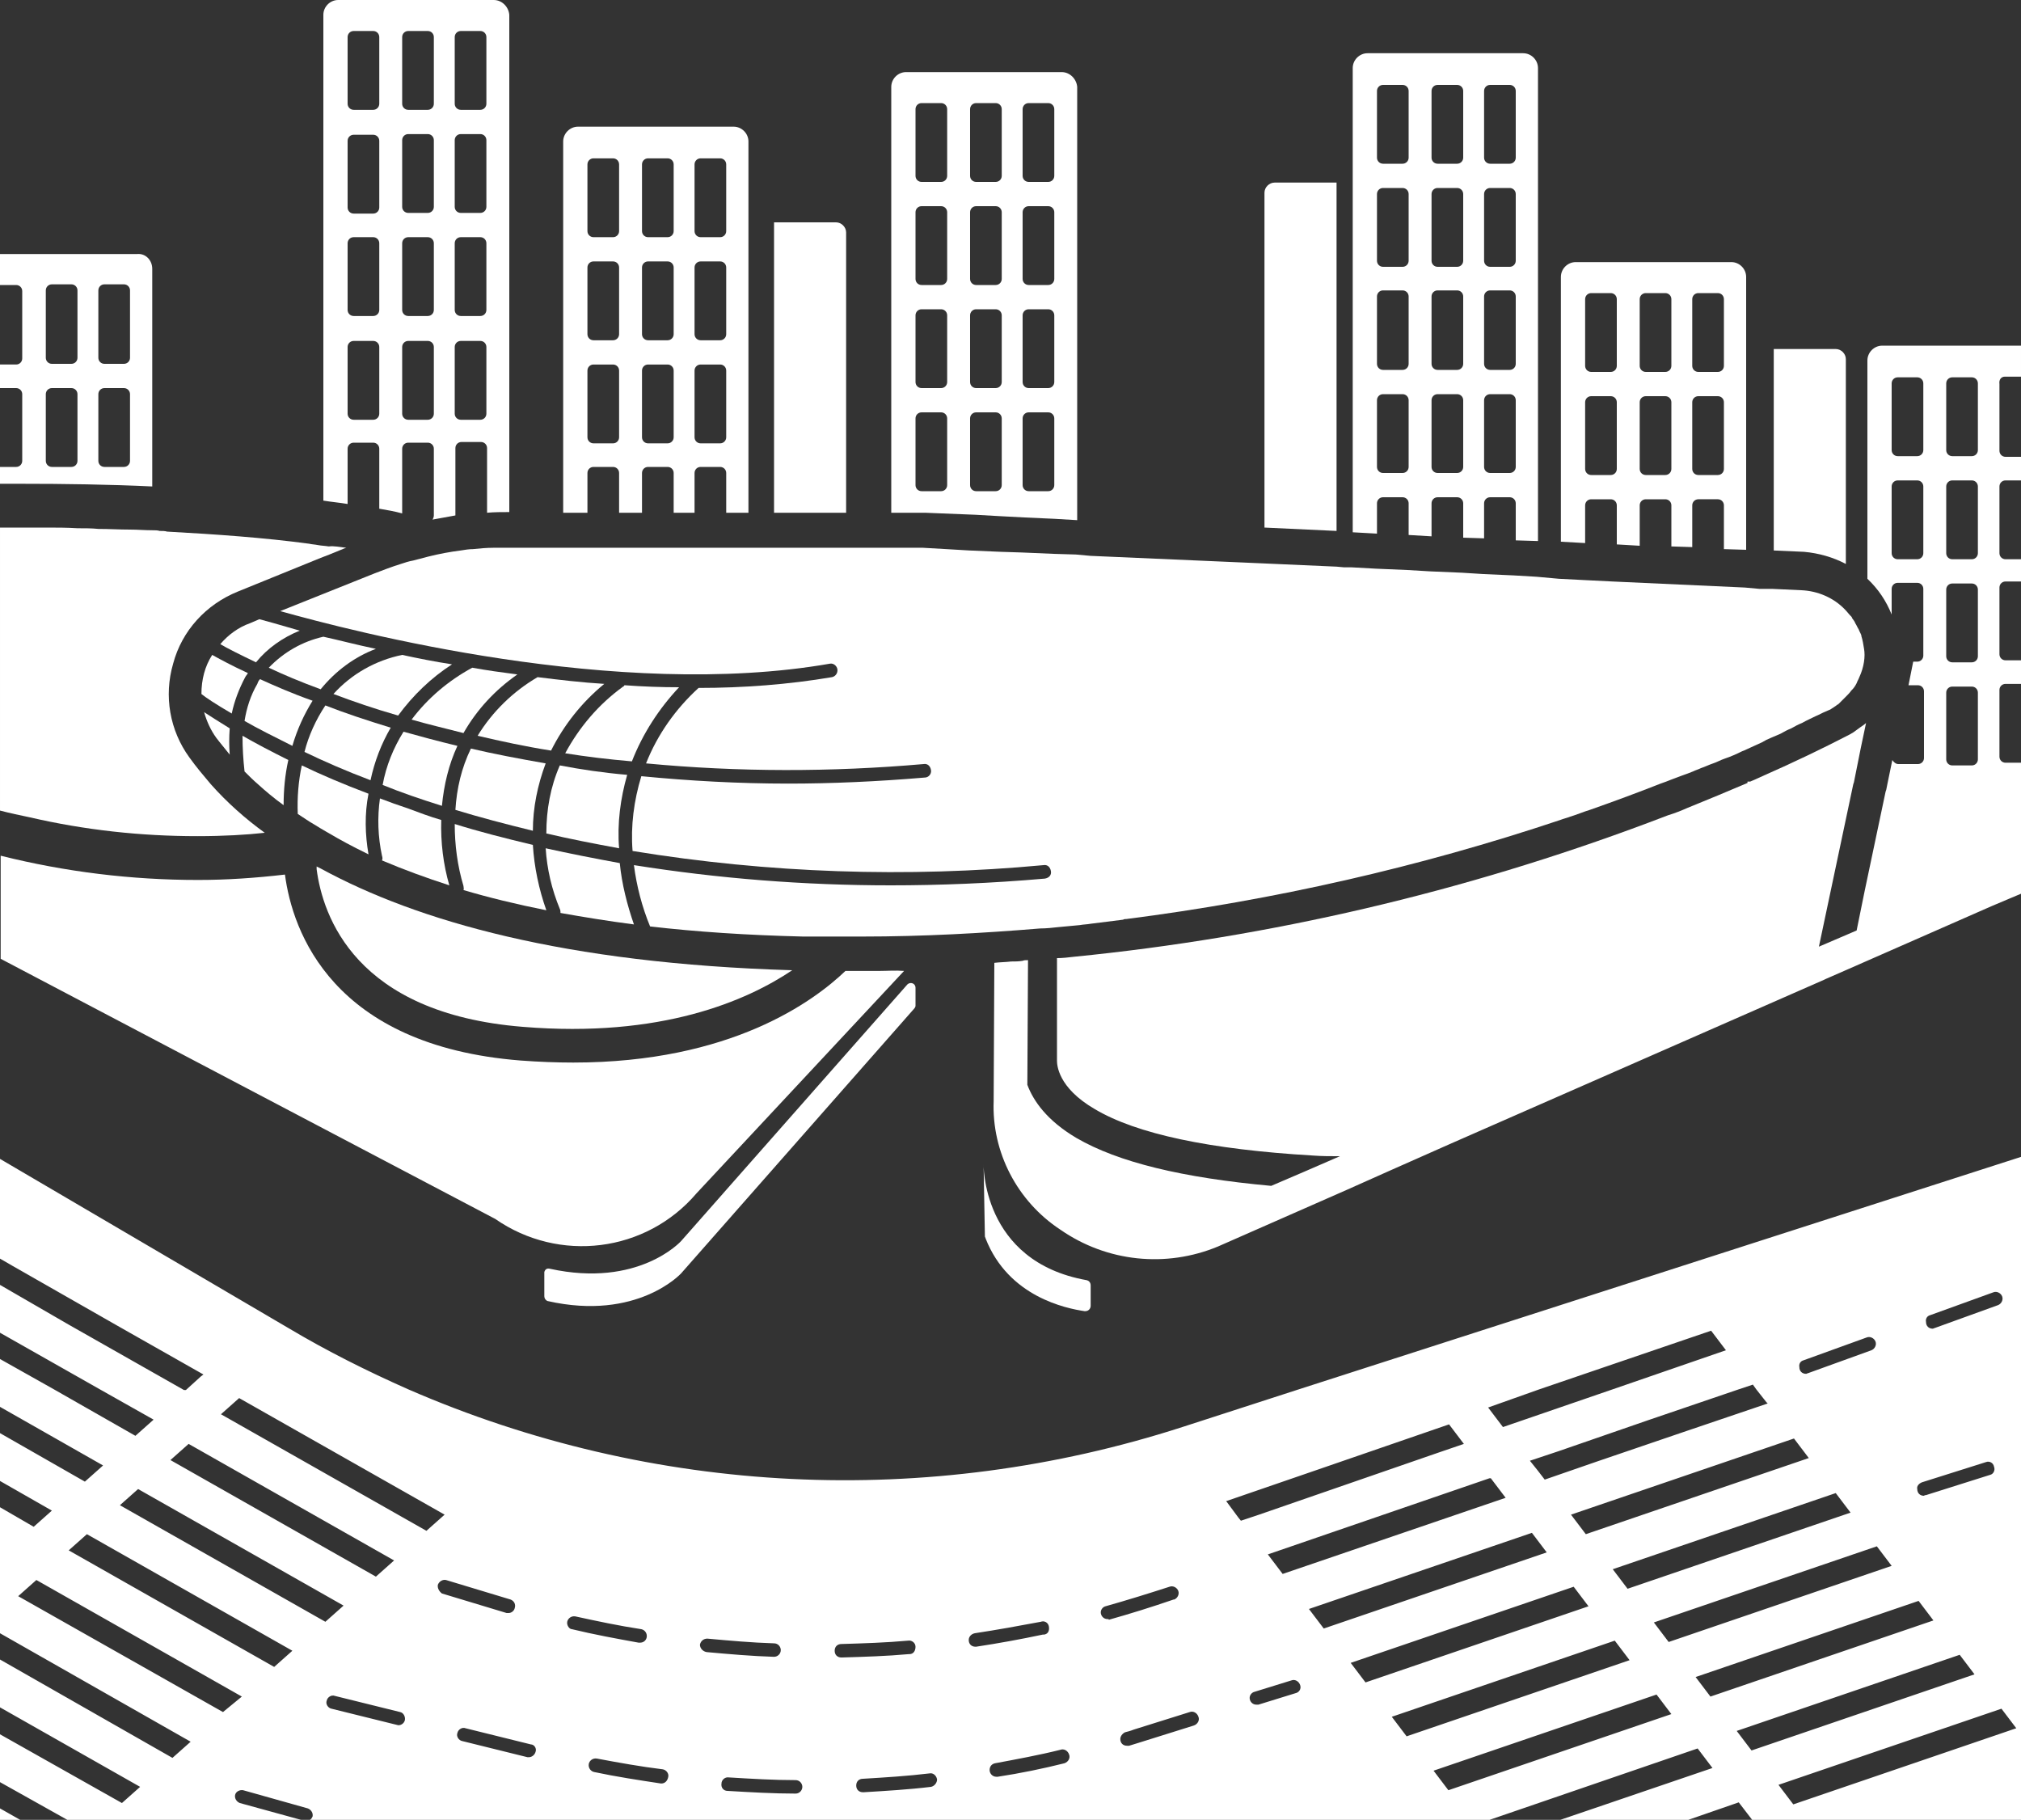 <svg enable-background="new 0 0 300 270.1" viewBox="0 0 300 270.1" xmlns="http://www.w3.org/2000/svg"><rect x="0" y="0" width="300" height="270.1" fill="#333333" stroke="none"/><g fill="#fff"><path d="m 125.6 34.5 c 0 -.8 -.7 -1.5 -1.5 -1.5 h -9.2 v 43.1 h 10.7 z"/><path d="m 274 83.7 v -30.4 c 0 -.8 -.7 -1.5 -1.5 -1.5 h -9.2 v 29.9 l 4.5 .2 c 2.2 .2 4.3 .8 6.2 1.8 z"/><path d="m 198.4 27.1 h -9.2 c -.8 0 -1.5 .7 -1.5 1.5 v 49.7 l 10.7 .5 z"/><path d="m 73.3 0 h -23.1 c -1.2 0 -2.2 1 -2.2 2.2 v 72.1 c 1.2 .2 2.4 .3 3.6 .5 v -8.2 c 0 -.5 .4 -.9 .9 -.9 h 2.9 c .5 0 .9 .4 .9 .9 v 8.9 c 1.2 .2 2.3 .4 3.4 .7 v -9.6 c 0 -.5 .4 -.9 .9 -.9 h 2.9 c .5 0 .9 .4 .9 .9 v 9.9 c 0 .2 -.1 .5 -.2 .6 h .1 c 1.1 -.2 2.2 -.4 3.3 -.6 v -.1 -9.9 c 0 -.5 .4 -.9 .9 -.9 h 2.9 c .5 0 .9 .4 .9 .9 v 9.6 c 1.1 -.1 2.2 -.1 3.3 -.1 v -73.8 c -.1 -1.2 -1.1 -2.2 -2.3 -2.2 z m -17 61.4 c 0 .5 -.4 .9 -.9 .9 h -2.9 c -.5 0 -.9 -.4 -.9 -.9 v -9.9 c 0 -.5 .4 -.9 .9 -.9 h 2.9 c .5 0 .9 .4 .9 .9 z m 0 -15.4 c 0 .5 -.4 .9 -.9 .9 h -2.9 c -.5 0 -.9 -.4 -.9 -.9 v -9.9 c 0 -.5 .4 -.9 .9 -.9 h 2.9 c .5 0 .9 .4 .9 .9 z m 0 -15.2 c 0 .5 -.4 .9 -.9 .9 h -2.9 c -.5 0 -.9 -.4 -.9 -.9 v -9.9 c 0 -.5 .4 -.9 .9 -.9 h 2.9 c .5 0 .9 .4 .9 .9 z m 0 -15.4 c 0 .5 -.4 .9 -.9 .9 h -2.9 c -.5 0 -.9 -.4 -.9 -.9 v -9.9 c 0 -.5 .4 -.9 .9 -.9 h 2.9 c .5 0 .9 .4 .9 .9 z m 8.1 46 c 0 .5 -.4 .9 -.9 .9 h -2.9 c -.5 0 -.9 -.4 -.9 -.9 v -9.9 c 0 -.5 .4 -.9 .9 -.9 h 2.9 c .5 0 .9 .4 .9 .9 z m 0 -15.4 c 0 .5 -.4 .9 -.9 .9 h -2.9 c -.5 0 -.9 -.4 -.9 -.9 v -9.9 c 0 -.5 .4 -.9 .9 -.9 h 2.9 c .5 0 .9 .4 .9 .9 z m 0 -15.3 c 0 .5 -.4 .9 -.9 .9 h -2.9 c -.5 0 -.9 -.4 -.9 -.9 v -9.9 c 0 -.5 .4 -.9 .9 -.9 h 2.9 c .5 0 .9 .4 .9 .9 z m 0 -15.3 c 0 .5 -.4 .9 -.9 .9 h -2.9 c -.5 0 -.9 -.4 -.9 -.9 v -9.9 c 0 -.5 .4 -.9 .9 -.9 h 2.9 c .5 0 .9 .4 .9 .9 z m 7.8 46 c 0 .5 -.4 .9 -.9 .9 h -2.9 c -.5 0 -.9 -.4 -.9 -.9 v -9.9 c 0 -.5 .4 -.9 .9 -.9 h 2.9 c .5 0 .9 .4 .9 .9 z m 0 -15.4 c 0 .5 -.4 .9 -.9 .9 h -2.9 c -.5 0 -.9 -.4 -.9 -.9 v -9.9 c 0 -.5 .4 -.9 .9 -.9 h 2.9 c .5 0 .9 .4 .9 .9 z m 0 -15.3 c 0 .5 -.4 .9 -.9 .9 h -2.9 c -.5 0 -.9 -.4 -.9 -.9 v -9.9 c 0 -.5 .4 -.9 .9 -.9 h 2.9 c .5 0 .9 .4 .9 .9 z m 0 -15.3 c 0 .5 -.4 .9 -.9 .9 h -2.9 c -.5 0 -.9 -.4 -.9 -.9 v -9.9 c 0 -.5 .4 -.9 .9 -.9 h 2.9 c .5 0 .9 .4 .9 .9 z"/><path d="m 226.1 7.9 h -23.1 c -1.2 0 -2.2 1 -2.2 2.2 v 68.9 l 3.6 .2 v -4.5 c 0 -.5 .4 -.9 .9 -.9 h 2.9 c .5 0 .9 .4 .9 .9 v 4.7 l 3.4 .2 v -4.9 c 0 -.5 .4 -.9 .9 -.9 h 2.9 c .5 0 .9 .4 .9 .9 v 5.1 l 3.1 .1 v -5.2 c 0 -.5 .4 -.9 .9 -.9 h 2.9 c .5 0 .9 .4 .9 .9 v 5.5 l 3.3 .1 v -70.2 c 0 -1.2 -1 -2.2 -2.2 -2.2 z m -17 61.4 c 0 .5 -.4 .9 -.9 .9 h -2.9 c -.5 0 -.9 -.4 -.9 -.9 v -9.9 c 0 -.5 .4 -.9 .9 -.9 h 2.9 c .5 0 .9 .4 .9 .9 z m 0 -15.3 c 0 .5 -.4 .9 -.9 .9 h -2.9 c -.5 0 -.9 -.4 -.9 -.9 v -10 c 0 -.5 .4 -.9 .9 -.9 h 2.9 c .5 0 .9 .4 .9 .9 z m 0 -15.3 c 0 .5 -.4 .9 -.9 .9 h -2.9 c -.5 0 -.9 -.4 -.9 -.9 v -9.9 c 0 -.5 .4 -.9 .9 -.9 h 2.9 c .5 0 .9 .4 .9 .9 z m 0 -15.3 c 0 .5 -.4 .9 -.9 .9 h -2.9 c -.5 0 -.9 -.4 -.9 -.9 v -9.9 c 0 -.5 .4 -.9 .9 -.9 h 2.9 c .5 0 .9 .4 .9 .9 z m 8.1 45.9 c 0 .5 -.4 .9 -.9 .9 h -2.9 c -.5 0 -.9 -.4 -.9 -.9 v -9.9 c 0 -.5 .4 -.9 .9 -.9 h 2.9 c .5 0 .9 .4 .9 .9 z m 0 -15.3 c 0 .5 -.4 .9 -.9 .9 h -2.9 c -.5 0 -.9 -.4 -.9 -.9 v -10 c 0 -.5 .4 -.9 .9 -.9 h 2.9 c .5 0 .9 .4 .9 .9 z m 0 -15.3 c 0 .5 -.4 .9 -.9 .9 h -2.9 c -.5 0 -.9 -.4 -.9 -.9 v -9.9 c 0 -.5 .4 -.9 .9 -.9 h 2.9 c .5 0 .9 .4 .9 .9 z m 0 -15.3 c 0 .5 -.4 .9 -.9 .9 h -2.9 c -.5 0 -.9 -.4 -.9 -.9 v -9.9 c 0 -.5 .4 -.9 .9 -.9 h 2.9 c .5 0 .9 .4 .9 .9 z m 7.8 45.9 c 0 .5 -.4 .9 -.9 .9 h -2.9 c -.5 0 -.9 -.4 -.9 -.9 v -9.9 c 0 -.5 .4 -.9 .9 -.9 h 2.9 c .5 0 .9 .4 .9 .9 z m 0 -15.3 c 0 .5 -.4 .9 -.9 .9 h -2.9 c -.5 0 -.9 -.4 -.9 -.9 v -10 c 0 -.5 .4 -.9 .9 -.9 h 2.9 c .5 0 .9 .4 .9 .9 z m 0 -15.3 c 0 .5 -.4 .9 -.9 .9 h -2.9 c -.5 0 -.9 -.4 -.9 -.9 v -9.9 c 0 -.5 .4 -.9 .9 -.9 h 2.9 c .5 0 .9 .4 .9 .9 z m 0 -15.3 c 0 .5 -.4 .9 -.9 .9 h -2.9 c -.5 0 -.9 -.4 -.9 -.9 v -9.9 c 0 -.5 .4 -.9 .9 -.9 h 2.9 c .5 0 .9 .4 .9 .9 z"/><path d="m 157.6 10.7 h -23.1 c -1.2 0 -2.2 1 -2.2 2.2 v 63.2 h 5 l 7.5 .3 3.5 .2 3.8 .2 4.4 .2 3.4 .2 v -64.3 c -.1 -1.2 -1.1 -2.2 -2.3 -2.2 z m -17 61.3 c 0 .5 -.4 .9 -.9 .9 h -2.9 c -.5 0 -.9 -.4 -.9 -.9 v -9.9 c 0 -.5 .4 -.9 .9 -.9 h 2.9 c .5 0 .9 .4 .9 .9 z m 0 -15.3 c 0 .5 -.4 .9 -.9 .9 h -2.9 c -.5 0 -.9 -.4 -.9 -.9 v -9.9 c 0 -.5 .4 -.9 .9 -.9 h 2.9 c .5 0 .9 .4 .9 .9 z m 0 -15.3 c 0 .5 -.4 .9 -.9 .9 h -2.9 c -.5 0 -.9 -.4 -.9 -.9 v -9.9 c 0 -.5 .4 -.9 .9 -.9 h 2.9 c .5 0 .9 .4 .9 .9 z m 0 -15.3 c 0 .5 -.4 .9 -.9 .9 h -2.9 c -.5 0 -.9 -.4 -.9 -.9 v -9.9 c 0 -.5 .4 -.9 .9 -.9 h 2.9 c .5 0 .9 .4 .9 .9 z m 8.1 45.9 c 0 .5 -.4 .9 -.9 .9 h -2.9 c -.5 0 -.9 -.4 -.9 -.9 v -9.9 c 0 -.5 .4 -.9 .9 -.9 h 2.9 c .5 0 .9 .4 .9 .9 z m 0 -15.3 c 0 .5 -.4 .9 -.9 .9 h -2.9 c -.5 0 -.9 -.4 -.9 -.9 v -9.9 c 0 -.5 .4 -.9 .9 -.9 h 2.9 c .5 0 .9 .4 .9 .9 z m 0 -15.3 c 0 .5 -.4 .9 -.9 .9 h -2.9 c -.5 0 -.9 -.4 -.9 -.9 v -9.9 c 0 -.5 .4 -.9 .9 -.9 h 2.9 c .5 0 .9 .4 .9 .9 z m 0 -15.3 c 0 .5 -.4 .9 -.9 .9 h -2.9 c -.5 0 -.9 -.4 -.9 -.9 v -9.9 c 0 -.5 .4 -.9 .9 -.9 h 2.9 c .5 0 .9 .4 .9 .9 z m 7.8 45.9 c 0 .5 -.4 .9 -.9 .9 h -2.9 c -.5 0 -.9 -.4 -.9 -.9 v -9.9 c 0 -.5 .4 -.9 .9 -.9 h 2.9 c .5 0 .9 .4 .9 .9 z m 0 -15.3 c 0 .5 -.4 .9 -.9 .9 h -2.9 c -.5 0 -.9 -.4 -.9 -.9 v -9.9 c 0 -.5 .4 -.9 .9 -.9 h 2.9 c .5 0 .9 .4 .9 .9 z m 0 -15.3 c 0 .5 -.4 .9 -.9 .9 h -2.9 c -.5 0 -.9 -.4 -.9 -.9 v -9.9 c 0 -.5 .4 -.9 .9 -.9 h 2.9 c .5 0 .9 .4 .9 .9 z m 0 -15.3 c 0 .5 -.4 .9 -.9 .9 h -2.9 c -.5 0 -.9 -.4 -.9 -.9 v -9.9 c 0 -.5 .4 -.9 .9 -.9 h 2.9 c .5 0 .9 .4 .9 .9 z"/><path d="m 257 38.9 h -23.1 c -1.2 0 -2.2 1 -2.2 2.2 v 39.3 l 3.6 .2 v -5.6 c 0 -.5 .4 -.9 .9 -.9 h 2.9 c .5 0 .9 .4 .9 .9 v 5.8 l 3.4 .2 v -6 c 0 -.5 .4 -.9 .9 -.9 h 2.9 c .5 0 .9 .4 .9 .9 v 6.1 l 3.1 .1 v -6.2 c 0 -.5 .4 -.9 .9 -.9 h 2.9 c .5 0 .9 .4 .9 .9 v 6.5 l 3.3 .1 v -40.5 c 0 -1.2 -1 -2.2 -2.2 -2.2 z m -17 30.7 c 0 .5 -.4 .9 -.9 .9 h -2.9 c -.5 0 -.9 -.4 -.9 -.9 v -9.9 c 0 -.5 .4 -.9 .9 -.9 h 2.9 c .5 0 .9 .4 .9 .9 z m 0 -15.3 c 0 .5 -.4 .9 -.9 .9 h -2.9 c -.5 0 -.9 -.4 -.9 -.9 v -9.9 c 0 -.5 .4 -.9 .9 -.9 h 2.9 c .5 0 .9 .4 .9 .9 z m 8.1 15.3 c 0 .5 -.4 .9 -.9 .9 h -2.9 c -.5 0 -.9 -.4 -.9 -.9 v -9.9 c 0 -.5 .4 -.9 .9 -.9 h 2.9 c .5 0 .9 .4 .9 .9 z m 0 -15.3 c 0 .5 -.4 .9 -.9 .9 h -2.9 c -.5 0 -.9 -.4 -.9 -.9 v -9.9 c 0 -.5 .4 -.9 .9 -.9 h 2.9 c .5 0 .9 .4 .9 .9 z m 7.8 15.3 c 0 .5 -.4 .9 -.9 .9 h -2.9 c -.5 0 -.9 -.4 -.9 -.9 v -9.9 c 0 -.5 .4 -.9 .9 -.9 h 2.9 c .5 0 .9 .4 .9 .9 z m 0 -15.3 c 0 .5 -.4 .9 -.9 .9 h -2.9 c -.5 0 -.9 -.4 -.9 -.9 v -9.9 c 0 -.5 .4 -.9 .9 -.9 h 2.9 c .5 0 .9 .4 .9 .9 z"/><path d="m 108.9 18.8 h -23.1 c -1.2 0 -2.2 1 -2.2 2.2 v 55.1 h 3.6 v -5.9 c 0 -.5 .4 -.9 .9 -.9 h 2.9 c .5 0 .9 .4 .9 .9 v 5.9 h 3.4 v -5.9 c 0 -.5 .4 -.9 .9 -.9 h 2.9 c .5 0 .9 .4 .9 .9 v 5.9 h 3.1 v -5.9 c 0 -.5 .4 -.9 .9 -.9 h 2.9 c .5 0 .9 .4 .9 .9 v 5.9 h 3.3 v -55.1 c 0 -1.2 -1 -2.2 -2.2 -2.2 z m -17 46.1 c 0 .5 -.4 .9 -.9 .9 h -2.9 c -.5 0 -.9 -.4 -.9 -.9 v -9.9 c 0 -.5 .4 -.9 .9 -.9 h 2.9 c .5 0 .9 .4 .9 .9 z m 0 -15.3 c 0 .5 -.4 .9 -.9 .9 h -2.9 c -.5 0 -.9 -.4 -.9 -.9 v -9.9 c 0 -.5 .4 -.9 .9 -.9 h 2.9 c .5 0 .9 .4 .9 .9 z m 0 -15.3 c 0 .5 -.4 .9 -.9 .9 h -2.9 c -.5 0 -.9 -.4 -.9 -.9 v -9.9 c 0 -.5 .4 -.9 .9 -.9 h 2.9 c .5 0 .9 .4 .9 .9 z m 8.1 30.6 c 0 .5 -.4 .9 -.9 .9 h -2.9 c -.5 0 -.9 -.4 -.9 -.9 v -9.9 c 0 -.5 .4 -.9 .9 -.9 h 2.9 c .5 0 .9 .4 .9 .9 z m 0 -15.3 c 0 .5 -.4 .9 -.9 .9 h -2.9 c -.5 0 -.9 -.4 -.9 -.9 v -9.9 c 0 -.5 .4 -.9 .9 -.9 h 2.9 c .5 0 .9 .4 .9 .9 z m 0 -15.3 c 0 .5 -.4 .9 -.9 .9 h -2.9 c -.5 0 -.9 -.4 -.9 -.9 v -9.9 c 0 -.5 .4 -.9 .9 -.9 h 2.9 c .5 0 .9 .4 .9 .9 z m 7.8 30.6 c 0 .5 -.4 .9 -.9 .9 h -2.9 c -.5 0 -.9 -.4 -.9 -.9 v -9.9 c 0 -.5 .4 -.9 .9 -.9 h 2.9 c .5 0 .9 .4 .9 .9 z m 0 -15.3 c 0 .5 -.4 .9 -.9 .9 h -2.9 c -.5 0 -.9 -.4 -.9 -.9 v -9.9 c 0 -.5 .4 -.9 .9 -.9 h 2.9 c .5 0 .9 .4 .9 .9 z m 0 -15.3 c 0 .5 -.4 .9 -.9 .9 h -2.9 c -.5 0 -.9 -.4 -.9 -.9 v -9.9 c 0 -.5 .4 -.9 .9 -.9 h 2.9 c .5 0 .9 .4 .9 .9 z"/><path d="m 20.4 37.7 h -20.4 v 4.6 h 2.4 c .5 0 .9 .4 .9 .9 v 10 c 0 .5 -.4 .9 -.9 .9 h -2.4 v 3.5 h 2.4 c .5 0 .9 .4 .9 .9 v 9.9 c 0 .5 -.4 .9 -.9 .9 h -2.4 v 2.5 h 2.7 c 7 0 13.6 .1 19.9 .4 v -32.3 c 0 -1.3 -1 -2.3 -2.2 -2.2 z m -8.9 30.7 c 0 .5 -.4 .9 -.9 .9 h -2.9 c -.5 0 -.9 -.4 -.9 -.9 v -9.9 c 0 -.5 .4 -.9 .9 -.9 h 2.9 c .5 0 .9 .4 .9 .9 z m 0 -15.3 c 0 .5 -.4 .9 -.9 .9 h -2.9 c -.5 0 -.9 -.4 -.9 -.9 v -10 c 0 -.5 .4 -.9 .9 -.9 h 2.9 c .5 0 .9 .4 .9 .9 z m 7.8 15.3 c 0 .5 -.4 .9 -.9 .9 h -2.9 c -.5 0 -.9 -.4 -.9 -.9 v -9.9 c 0 -.5 .4 -.9 .9 -.9 h 2.9 c .5 0 .9 .4 .9 .9 z m 0 -15.3 c 0 .5 -.4 .9 -.9 .9 h -2.9 c -.5 0 -.9 -.4 -.9 -.9 v -10 c 0 -.5 .4 -.9 .9 -.9 h 2.9 c .5 0 .9 .4 .9 .9 z"/><path d="m 51.4 81.3 l -.3 .1 -2.2 .9 -1.3 .5 -12.3 5 c -4.7 1.9 -8.3 5.8 -9.6 10.7 -1.4 4.8 -.5 9.9 2.4 13.9 1 1.4 2.1 2.7 3.2 4 2.4 2.7 5.1 5.1 8 7.2 -2.7 .3 -6.1 .5 -10 .5 -8.4 0 -16.7 -.9 -24.9 -2.8 -1.4 -.3 -2.9 -.6 -4.4 -1 v -42 h 2.7 .7 3.4 c 1.6 0 3.1 0 4.7 .1 1.1 0 2.1 0 3.1 .1 1.6 0 3.1 .1 4.7 .1 1.1 0 2.2 .1 3.3 .1 .4 0 .8 0 1.1 .1 .4 0 .8 0 1.1 .1 7.3 .4 14.4 .9 21.1 1.8 .4 .1 .8 .1 1.3 .2 s 1 .1 1.6 .2 c .8 -.1 1.7 .1 2.6 .2 z"/><path d="m 47 128.6 v .4 c .9 6.9 5.7 21.4 30.6 23.4 20.6 1.7 33.3 -3.9 40 -8.4 -33.8 -1 -55.7 -7.3 -70 -15.1 -.2 -.1 -.4 -.2 -.6 -.3 z"/><path d="m 0 268.4 v 1.7 h 3 z m 192.8 -62.2 l -17.3 5.6 c -37.8 12.2 -78.6 10.2 -114.9 -5.6 -6.1 -2.7 -12.1 -5.7 -17.8 -9.1 l -42.8 -25.1 v 14.8 l 1.9 1.1 15.6 8.9 12.7 7.2 -.4 .3 -2.2 2 h -.3 l -17.1 -9.7 -10.2 -5.9 v 7.1 l 15 8.5 7.8 4.4 -2.7 2.4 -12.1 -6.9 -8 -4.5 v 7.1 l 15.3 8.7 -2.7 2.4 -12.6 -7.2 v 7.1 l 7.7 4.4 -2.7 2.4 -5 -2.9 v 18.7 l 28.3 16.1 -2.7 2.4 -25.6 -14.6 v 7.1 l 20.8 11.8 -2.7 2.4 -18.1 -10.2 v 7.1 l 10 5.6 h 34.7 l -9.1 -2.5 c -.5 -.2 -.8 -.7 -.7 -1.2 s .7 -.8 1.2 -.7 l 9.6 2.7 c .5 .2 .8 .7 .7 1.2 -.1 .2 -.2 .4 -.4 .5 h 175.1 l 30.9 -10.6 2.2 2.9 -22.6 7.7 h 19 l 7.5 -2.6 2 2.6 h 39.9 v -98.4 z m 93.7 -11 l 9.4 -3.4 c .5 -.2 1.1 .1 1.3 .6 s -.1 1.1 -.6 1.3 l -9.4 3.4 c -.1 0 -.2 .1 -.3 .1 -.6 0 -1 -.4 -1 -1 -.1 -.5 .2 -.9 .6 -1 z m -1.2 24.8 l 9.5 -3 c .5 -.2 1.1 .1 1.2 .7 .2 .5 -.1 1.1 -.6 1.2 l -9.5 3 c -.1 0 -.2 0 -.3 .1 -.6 0 -1 -.4 -1 -1 -.1 -.4 .2 -.8 .7 -1 z m -4.5 12.4 l -33.1 11.3 -2.2 -2.9 33.1 -11.3 z m -39.2 3.4 l -2.2 -2.9 33.1 -11.3 2.2 2.9 z m 26.1 -33.9 l 9.4 -3.4 c .5 -.2 1.1 .1 1.3 .6 s -.1 1.1 -.6 1.3 l -9.4 3.4 c -.1 0 -.2 .1 -.3 .1 -.6 0 -1 -.4 -1 -1 -.1 -.5 .2 -.9 .6 -1 z m .8 14.5 l -33.1 11.3 -2.2 -2.9 33.1 -11.3 z m -8.3 -10.9 l .5 .7 1.5 1.9 .2 .2 -12.1 4.1 -13.2 4.5 -7.8 2.7 -1 -1.3 -1.2 -1.5 4.2 -1.4 13.3 -4.6 13.5 -4.6 z m -31.7 .7 l 25.5 -8.7 2.2 2.9 -17.1 5.9 -16 5.5 -2.2 -2.9 z m -5 16.1 l -33.1 11.3 -2.2 -2.9 32.9 -11.3 h .2 z m -195.5 -8 l 30.5 17.3 -2.7 2.4 -30.5 -17.3 z m 5.1 39.8 l -30.4 -17.2 2.7 -2.4 30.5 17.3 z m 7.6 -6.7 l -30.5 -17.3 2.7 -2.4 30.5 17.3 z m -22.9 -24 l 2.7 -2.4 30.5 17.3 -2.7 2.4 z m 42.3 31.9 c -.1 .5 -.7 .9 -1.2 .7 l -9.7 -2.4 c -.5 -.1 -.9 -.7 -.7 -1.2 .1 -.5 .7 -.9 1.2 -.7 l 9.7 2.4 c .5 .1 .8 .7 .7 1.2 z m -27.3 -45.4 l 2.7 -2.4 30.5 17.3 -2.7 2.4 z m 32.2 25.3 c .2 -.5 .7 -.8 1.2 -.7 l 9.6 2.9 c .5 .2 .8 .7 .6 1.3 -.1 .4 -.5 .7 -.9 .7 -.1 0 -.2 0 -.3 0 l -9.6 -2.9 c -.4 -.3 -.7 -.8 -.6 -1.3 z m 14.5 24.8 c -.1 .4 -.5 .8 -1 .8 -.1 0 -.2 0 -.2 0 l -9.7 -2.4 c -.5 -.1 -.9 -.7 -.7 -1.2 .1 -.5 .7 -.9 1.2 -.7 l 9.7 2.4 c .5 0 .9 .6 .7 1.1 z m 4.7 -19.3 c .1 -.5 .6 -.9 1.2 -.8 3.2 .7 6.5 1.4 9.8 1.9 .5 .1 .9 .6 .8 1.2 -.1 .5 -.5 .8 -1 .8 -.1 0 -.1 0 -.2 0 -3.3 -.6 -6.6 -1.2 -9.9 -2 -.4 0 -.8 -.6 -.7 -1.1 z m 14 24 h -.1 c -3.3 -.5 -6.6 -1 -9.9 -1.7 -.5 -.1 -.9 -.6 -.8 -1.2 .1 -.5 .6 -.9 1.2 -.8 3.2 .6 6.5 1.2 9.8 1.6 .5 .1 .9 .6 .8 1.1 -.1 .6 -.5 1 -1 1 z m 5.7 -20.6 c .1 -.5 .5 -.9 1.1 -.9 3.3 .3 6.6 .6 9.9 .7 .6 0 1 .5 1 1 0 .6 -.5 1 -1 1 -3.3 -.1 -6.7 -.4 -10 -.7 -.6 -.1 -1 -.6 -1 -1.1 z m 14.2 22.1 c -3.3 0 -6.7 -.2 -10.1 -.4 -.6 0 -1 -.5 -.9 -1.1 0 -.5 .5 -1 1.1 -.9 3.3 .2 6.6 .4 9.9 .4 .6 0 1 .5 1 1 s -.4 1 -1 1 z m 6.8 -20.2 c -.6 0 -1 -.4 -1 -1 s .4 -1 1 -1 c 3.3 -.1 6.6 -.2 9.9 -.5 .5 -.1 1.1 .3 1.1 .9 s -.3 1.1 -.9 1.1 h -.1 c -3.3 .3 -6.6 .4 -10 .5 z m 13.3 19.2 c -3.3 .4 -6.7 .6 -10 .8 h -.1 c -.6 0 -1 -.4 -1 -1 s .4 -1 1 -1 c 3.3 -.2 6.6 -.4 9.9 -.8 .5 -.1 1 .3 1.1 .9 0 .5 -.4 1 -.9 1.1 z m 6.6 -20.8 c -.6 0 -1 -.4 -1 -1 0 -.5 .4 -.9 .9 -1 3.3 -.5 6.6 -1.1 9.8 -1.7 .5 -.2 1.1 .1 1.2 .7 s -.1 1.1 -.7 1.2 c -.1 0 -.1 0 -.2 0 -3.3 .7 -6.6 1.3 -9.9 1.8 0 0 0 0 -.1 0 z m 13.2 17.3 c -3.2 .8 -6.6 1.5 -9.9 2 -.1 0 -.1 0 -.2 0 -.6 0 -1 -.5 -1 -1 s .3 -.9 .8 -1 c 3.2 -.6 6.5 -1.2 9.7 -2 .5 -.2 1.1 .1 1.3 .7 .2 .5 -.1 1.1 -.7 1.3 z m 6.4 -21.4 c -.6 0 -1 -.5 -1 -1 0 -.4 .3 -.8 .7 -.9 3.2 -.9 6.4 -1.9 9.5 -2.9 .5 -.2 1.1 .1 1.3 .6 s -.1 1.1 -.6 1.3 c 0 0 0 0 -.1 0 -3.2 1.1 -6.4 2.1 -9.6 3 0 -.1 -.1 -.1 -.2 -.1 z m 12.8 15.8 l -8.3 2.6 c -.4 .1 -.9 .3 -1.3 .4 -.1 0 -.2 0 -.3 0 -.6 0 -1 -.4 -1 -1 0 -.4 .3 -.8 .7 -1 .4 -.1 .8 -.2 1.3 -.4 l 8.3 -2.6 c .5 -.2 1.1 .1 1.3 .7 .2 .5 -.1 1.1 -.7 1.3 z m 6.6 -30.9 l -1.7 -2.3 -.1 -.1 12.5 -4.3 20.6 -7.1 2.2 2.9 -3.8 1.3 -13.3 4.6 -13.3 4.6 -2.7 .9 z m 8.5 26.1 l -5.5 1.7 c -.1 0 -.2 0 -.3 0 -.6 0 -1 -.5 -1 -1 0 -.4 .3 -.8 .7 -.9 l 5.5 -1.7 c .5 -.2 1.1 .1 1.3 .7 s -.2 1.1 -.7 1.2 z m 2 -12.5 l 33.1 -11.3 2.2 2.9 -33.1 11.3 z m 6.2 8 l 33.1 -11.3 2.2 2.9 -33.1 11.3 z m 6.1 8 l 33.1 -11.3 2.2 2.9 -33.1 11.3 z m 8.4 10.9 l -2.2 -2.9 33.1 -11.3 2.2 2.9 z m 38.9 -13.9 l -2.2 -2.9 33.1 -11.3 2.2 2.9 z m 6.1 8 l -2.2 -2.9 33.1 -11.3 2.2 2.9 z m 6.2 8 l -2.2 -2.9 33.1 -11.3 2.2 2.9 z m 31.4 -211.9 h 2.4 v -4.6 h -20.6 c -1.2 0 -2.2 1 -2.2 2.2 v 32.4 c 1.6 1.5 2.8 3.3 3.6 5.3 v -3.8 c 0 -.5 .4 -.9 .9 -.9 h 2.9 c .5 0 .9 .4 .9 .9 v 9.9 c 0 .5 -.4 .9 -.9 .9 h -.6 l -.7 3.5 h 1.4 c .5 0 .9 .4 .9 .9 v 9.9 c 0 .5 -.4 .9 -.9 .9 h -2.9 c -.4 0 -.7 -.3 -.9 -.6 l -.7 3.4 -.2 1 -.1 .3 -3.1 14.7 -1.2 5.9 -2.8 1.2 -2.8 1.2 5.1 -24.1 .1 -.3 1 -5 .8 -3.8 c -.2 .2 -.5 .4 -.8 .6 -.4 .3 -.7 .5 -1.1 .8 -.3 .2 -.7 .4 -1.1 .6 -3.3 1.7 -7.4 3.7 -12.4 5.9 -.4 .2 -.7 .3 -1.1 .5 -.2 .1 -.5 .2 -.7 .3 h -.4 v .2 c -2.8 1.2 -5.7 2.4 -8.9 3.7 -.9 .4 -1.9 .8 -2.9 1.1 -1 .4 -1.9 .7 -2.9 1.1 -27.5 10.3 -56.1 17 -85.3 19.9 -.8 .1 -1.7 .2 -2.5 .2 v 15.2 c 0 .6 .1 4 5.6 7.2 6.2 3.7 17.1 6 32.4 6.9 1.3 .1 2.6 .1 3.9 .1 h .1 l -5.3 2.3 -4.9 2.1 c -13.2 -1.2 -22.7 -3.5 -28.9 -7.1 -4.4 -2.6 -6.4 -5.5 -7.3 -7.9 l .1 -18.5 c -.3 0 -.6 0 -.8 .1 -.6 .1 -1.1 .1 -1.7 .1 -.8 .1 -1.7 .1 -2.5 .2 l -.1 20.5 c -.3 7.6 3.5 14.9 9.9 19.1 6.9 4.8 15.7 5.7 23.4 2.5 l 19.1 -8.4 6.5 -2.9 8.8 -3.9 47.4 -20.8 8.2 -3.6 .2 -.1 3.2 -1.4 21.4 -9.4 2.6 -1.1 1.9 -.8 v -19.4 h -2.4 c -.5 0 -.9 -.4 -.9 -.9 v -9.9 c 0 -.5 .4 -.9 .9 -.9 h 2.4 v -3.5 h -2.4 c -.5 0 -.9 -.4 -.9 -.9 v -9.9 c 0 -.5 .4 -.9 .9 -.9 h 2.4 v -3.3 h -2.4 c -.5 0 -.9 -.4 -.9 -.9 v -9.9 c 0 -.5 .4 -.9 .9 -.9 h 2.4 v -3.5 h -2.4 c -.5 0 -.9 -.4 -.9 -.9 v -9.9 c -.1 -.7 .3 -1.1 .8 -1.1 z m -12.1 26.2 c 0 .5 -.4 .9 -.9 .9 h -2.9 c -.5 0 -.9 -.4 -.9 -.9 v -9.9 c 0 -.5 .4 -.9 .9 -.9 h 2.9 c .5 0 .9 .4 .9 .9 z m 0 -15.3 c 0 .5 -.4 .9 -.9 .9 h -2.9 c -.5 0 -.9 -.4 -.9 -.9 v -9.9 c 0 -.5 .4 -.9 .9 -.9 h 2.9 c .5 0 .9 .4 .9 .9 z m 8.1 45.9 c 0 .5 -.4 .9 -.9 .9 h -2.9 c -.5 0 -.9 -.4 -.9 -.9 v -9.9 c 0 -.5 .4 -.9 .9 -.9 h 2.9 c .5 0 .9 .4 .9 .9 z m 0 -15.3 c 0 .5 -.4 .9 -.9 .9 h -2.9 c -.5 0 -.9 -.4 -.9 -.9 v -9.9 c 0 -.5 .4 -.9 .9 -.9 h 2.9 c .5 0 .9 .4 .9 .9 z m 0 -15.3 c 0 .5 -.4 .9 -.9 .9 h -2.9 c -.5 0 -.9 -.4 -.9 -.9 v -9.9 c 0 -.5 .4 -.9 .9 -.9 h 2.9 c .5 0 .9 .4 .9 .9 z m 0 -15.3 c 0 .5 -.4 .9 -.9 .9 h -2.9 c -.5 0 -.9 -.4 -.9 -.9 v -9.9 c 0 -.5 .4 -.9 .9 -.9 h 2.9 c .5 0 .9 .4 .9 .9 z m -163 77.3 c -1.1 0 -2.3 0 -3.4 0 h -1.7 c -4.7 4.5 -17 13.6 -40.4 13.6 -2.5 0 -5.1 -.1 -7.8 -.3 -28 -2.2 -33.9 -19.2 -35 -27.6 -4.3 .5 -8.6 .8 -12.9 .8 -9.9 0 -19.7 -1.2 -29.3 -3.6 v 15.3 l 73.4 38.6 c 9.5 6.6 22.4 5 29.9 -3.8 l 30.8 -33 c -1.3 -.1 -2.5 0 -3.6 0 z"/><path d="m 34.1 108.1 c -.1 1.3 -.1 2.6 0 3.9 -.7 -.9 -1.4 -1.7 -2 -2.5 -.8 -1.1 -1.4 -2.4 -1.8 -3.8 .9 .6 2.2 1.4 3.8 2.4 z"/><path d="m 36.8 99.9 c -.1 .2 -.3 .4 -.4 .6 -.9 1.7 -1.6 3.5 -2 5.4 -2.4 -1.4 -3.9 -2.4 -4.5 -2.9 0 -2.1 .5 -4.1 1.6 -5.8 .9 .5 2.7 1.5 5.3 2.7 z"/><path d="m 44.5 93.6 c -2.5 1 -4.8 2.6 -6.5 4.7 -2.5 -1.2 -4.3 -2.1 -5.3 -2.7 1.2 -1.4 2.7 -2.5 4.4 -3.1 l 1.4 -.6 c .8 .2 2.9 .8 6 1.7 z"/><path d="m 38.6 100.8 c 2.2 1 4.7 2.1 7.8 3.2 -1.3 2.1 -2.3 4.3 -3 6.7 -2.8 -1.4 -5.2 -2.6 -7.1 -3.7 .3 -1.9 .9 -3.8 1.9 -5.5 .1 -.3 .2 -.5 .4 -.7 z"/><path d="m 55.8 96.3 c -3.2 1.2 -6 3.3 -8.2 6 -3 -1.1 -5.6 -2.2 -7.7 -3.2 2.2 -2.3 5 -3.9 8.1 -4.6 2.3 .5 4.9 1.2 7.8 1.8 z"/><path d="m 36 109.2 c 1.9 1.1 4.2 2.3 6.8 3.6 -.5 2.2 -.7 4.5 -.7 6.7 -1.4 -1 -2.7 -2.1 -3.8 -3.1 -.7 -.6 -1.4 -1.3 -2 -1.9 -.2 -1.8 -.3 -3.5 -.3 -5.3 z"/><path d="m 54.7 126.8 c -.6 -.3 -1.2 -.6 -1.8 -.9 -1 -.5 -1.9 -1 -2.8 -1.5 -1.2 -.7 -2.3 -1.3 -3.4 -2 -.9 -.5 -1.7 -1.1 -2.5 -1.6 -.1 -2.4 .1 -4.9 .6 -7.2 2.9 1.4 6.2 2.8 9.9 4.2 -.6 3 -.5 6.1 0 9 z"/><path d="m 58 108 c -1.4 2.4 -2.4 5 -3 7.8 -3.7 -1.4 -6.9 -2.8 -9.8 -4.2 .6 -2.4 1.7 -4.8 3.1 -6.9 2.8 1.1 6.1 2.2 9.7 3.3 z"/><path d="m 59.7 97.2 c 2.3 .5 4.8 1 7.4 1.4 -3.1 2 -5.8 4.6 -8 7.6 -3.5 -1 -6.7 -2.1 -9.6 -3.2 2.7 -3 6.3 -5 10.2 -5.8 z"/><path d="m 65.5 121.7 c -.1 3.3 .3 6.6 1.2 9.7 -3.4 -1.1 -6.7 -2.3 -10 -3.7 .1 -.2 .1 -.4 0 -.7 -.6 -2.8 -.7 -5.7 -.3 -8.5 1.3 .5 2.7 1 4.2 1.5 1.6 .6 3.2 1.2 4.9 1.7 z"/><path d="m 59.9 108.6 c 2.5 .7 5.1 1.4 8 2.1 -1.3 2.8 -2 5.8 -2.3 8.9 -3.2 -1 -6.1 -2 -8.8 -3.1 .5 -2.8 1.6 -5.5 3.1 -7.9 z"/><path d="m 68.8 108.8 c -2.7 -.7 -5.3 -1.3 -7.7 -2 2.4 -3.2 5.5 -5.8 9 -7.7 2.2 .4 4.4 .7 6.7 1 -3.3 2.3 -6 5.2 -8 8.7 z"/><path d="m 79.1 125.4 c .2 3.3 .9 6.6 2 9.7 -4.5 -.9 -8.6 -1.9 -12.3 -3 .1 -.2 0 -.4 0 -.6 -.9 -3 -1.3 -6.1 -1.3 -9.2 3.5 1.1 7.4 2.1 11.6 3.1 z"/><path d="m 69.9 111.1 c 3.4 .8 7.1 1.5 11.1 2.2 -1.2 3.2 -1.9 6.6 -1.9 10 -4.1 -1 -7.9 -2 -11.5 -3.1 .2 -3.2 .9 -6.2 2.3 -9.1 z"/><path d="m 79.8 100.5 c 3.2 .4 6.6 .8 9.9 1 -3.3 2.7 -6 6.1 -7.9 9.9 -3.8 -.6 -7.5 -1.4 -10.9 -2.2 2.2 -3.6 5.3 -6.6 8.9 -8.7 z"/><path d="m 83.9 111.8 c 2.1 -3.9 5 -7.3 8.6 -9.9 .1 0 .1 -.1 .2 -.2 2.7 .2 5.4 .3 8.1 .3 -3 3.2 -5.4 6.9 -7 11 -3.5 -.3 -6.8 -.7 -9.9 -1.2 z"/><path d="m 93.1 115 c -1 3.5 -1.5 7.2 -1.2 10.9 -3.8 -.7 -7.4 -1.4 -10.8 -2.2 0 -3.5 .6 -6.9 2 -10.1 3.1 .6 6.5 1.1 10 1.4 z"/><path d="m 92 128.1 c .3 3.1 1.1 6.2 2.1 9.1 -3.9 -.5 -7.5 -1.1 -10.9 -1.7 0 -.2 0 -.4 -.1 -.6 -1.2 -2.9 -1.9 -5.9 -2.1 -9 3.6 .8 7.2 1.5 11 2.2 z"/><path d="m 276 100.5 c -.1 .3 -.3 .6 -.4 .9 v .1 -.1 c -.2 .4 -.4 .7 -.7 1 0 0 -.1 .1 -.1 .1 -.2 .3 -.5 .6 -.8 .9 -.2 .2 -.4 .4 -.6 .6 -.1 .1 -.1 .1 -.2 .2 l -.1 .1 -.1 .1 c -.1 .1 -.2 .2 -.3 .2 0 0 -.1 .1 -.1 .1 -.3 .2 -.6 .4 -.9 .6 -.2 .1 -.5 .2 -.7 .3 -.5 .2 -1 .5 -1.5 .7 -.6 .3 -1.3 .6 -2 1 -.5 .2 -1.1 .5 -1.6 .8 -.5 .2 -1.1 .5 -1.6 .8 -.5 .2 -.9 .4 -1.4 .6 s -.9 .4 -1.4 .7 c -.4 .2 -.7 .3 -1.1 .5 s -.7 .3 -1.1 .5 c -.2 .1 -.4 .2 -.7 .3 -.8 .4 -1.7 .8 -2.6 1.1 -.6 .2 -1.1 .5 -1.7 .7 s -1.2 .5 -1.8 .7 c -.4 .2 -.8 .3 -1.2 .5 -.5 .2 -1 .4 -1.6 .6 -.5 .2 -1.1 .4 -1.6 .6 s -1 .4 -1.6 .6 c -3.3 1.3 -6.8 2.6 -10.5 3.9 -1 .3 -1.9 .7 -2.9 1 -.5 .2 -1 .3 -1.5 .5 -20.9 7 -42.5 11.9 -64.4 14.7 -.2 0 -.3 0 -.5 .1 -1.6 .2 -3.2 .4 -4.8 .6 -.5 .1 -1.1 .1 -1.6 .2 -1.1 .1 -2.1 .2 -3.2 .3 -.9 .1 -1.8 .2 -2.7 .2 -8.5 .7 -17.3 1.2 -26.4 1.2 -.3 0 -.7 0 -1 0 -1.2 0 -2.3 0 -3.5 0 -.8 0 -1.6 0 -2.5 0 -.6 0 -1.2 0 -1.8 0 -8.3 -.2 -15.8 -.7 -22.7 -1.5 -1.2 -2.9 -2 -6 -2.4 -9.1 12.6 2 25.3 3 38.1 3 7.2 0 14.9 -.3 22.9 -1 .6 -.1 1 -.5 .9 -1.1 s -.5 -1 -1.1 -.9 c -20.3 1.9 -40.8 1.2 -61 -2.1 -.3 -3.7 .2 -7.5 1.3 -11.1 7.2 .7 14.5 1.1 21.8 1.1 6.4 0 13.2 -.3 20.3 -.9 .5 0 1 -.5 .9 -1.1 s -.5 -1 -1.1 -.9 c -13.7 1.2 -27.5 1.2 -41.2 -.1 1.7 -4.3 4.4 -8.1 7.8 -11.2 6.6 0 13.3 -.5 19.8 -1.6 .5 -.1 .9 -.6 .8 -1.2 -.1 -.5 -.6 -.9 -1.1 -.8 -31.5 5.5 -70.9 -4.8 -81.6 -7.8 l 14 -5.6 c 1.3 -.5 2.6 -1 3.9 -1.4 .6 -.2 1.2 -.4 1.8 -.5 .8 -.2 1.5 -.4 2.3 -.6 1.6 -.4 3.2 -.7 4.8 -.9 .6 -.1 1.2 -.2 1.8 -.2 1 -.1 2 -.2 3 -.2 h 1.2 1.6 61 l 3.5 .2 3.4 .2 4.7 .2 3.1 .1 4.7 .2 3.3 .1 1.1 .1 1.1 .1 25.2 1.1 11.3 .5 1.1 .1 h .3 .8 l 3.6 .2 4.7 .2 3.4 .2 4.7 .2 3.2 .2 4.5 .2 3.4 .2 1.1 .1 1.1 .1 1.1 .1 3.9 .2 4 .2 19.7 .9 1.1 .1 1.1 .1 h .3 .8 .8 l 4.3 .2 c 2.4 .1 4.8 1.1 6.5 2.9 .3 .3 .5 .6 .8 .9 0 0 .1 .1 .1 .1 .1 .1 .1 .1 .1 .2 .2 .3 .4 .5 .5 .8 .2 .3 .3 .6 .5 .9 .1 .3 .3 .6 .4 .9 v .1 c .2 .6 .3 1.3 .4 1.9 .2 1.1 0 2.7 -.7 4.2 z"/><path d="m 80.8 192.4 c 0 .3 .2 .6 .5 .7 13.3 3 19.8 -4.1 19.8 -4.1 l 34.6 -39.3 c .1 -.1 .2 -.3 .2 -.4 v -2.7 c 0 -.4 -.3 -.7 -.7 -.7 -.2 0 -.4 .1 -.5 .2 l -33.6 38.1 s -6.3 7 -19.5 4.1 c -.4 -.1 -.7 .1 -.8 .5 v .1 z"/><path d="m 146 172.6 s -.4 14.6 15.3 17.4 c .4 .1 .6 .4 .6 .8 v 3 c 0 .4 -.3 .8 -.8 .8 h -.1 c -2.7 -.4 -11.3 -2.1 -14.7 -10.8 0 -.1 -.1 -.2 -.1 -.3 z"/></g></svg>